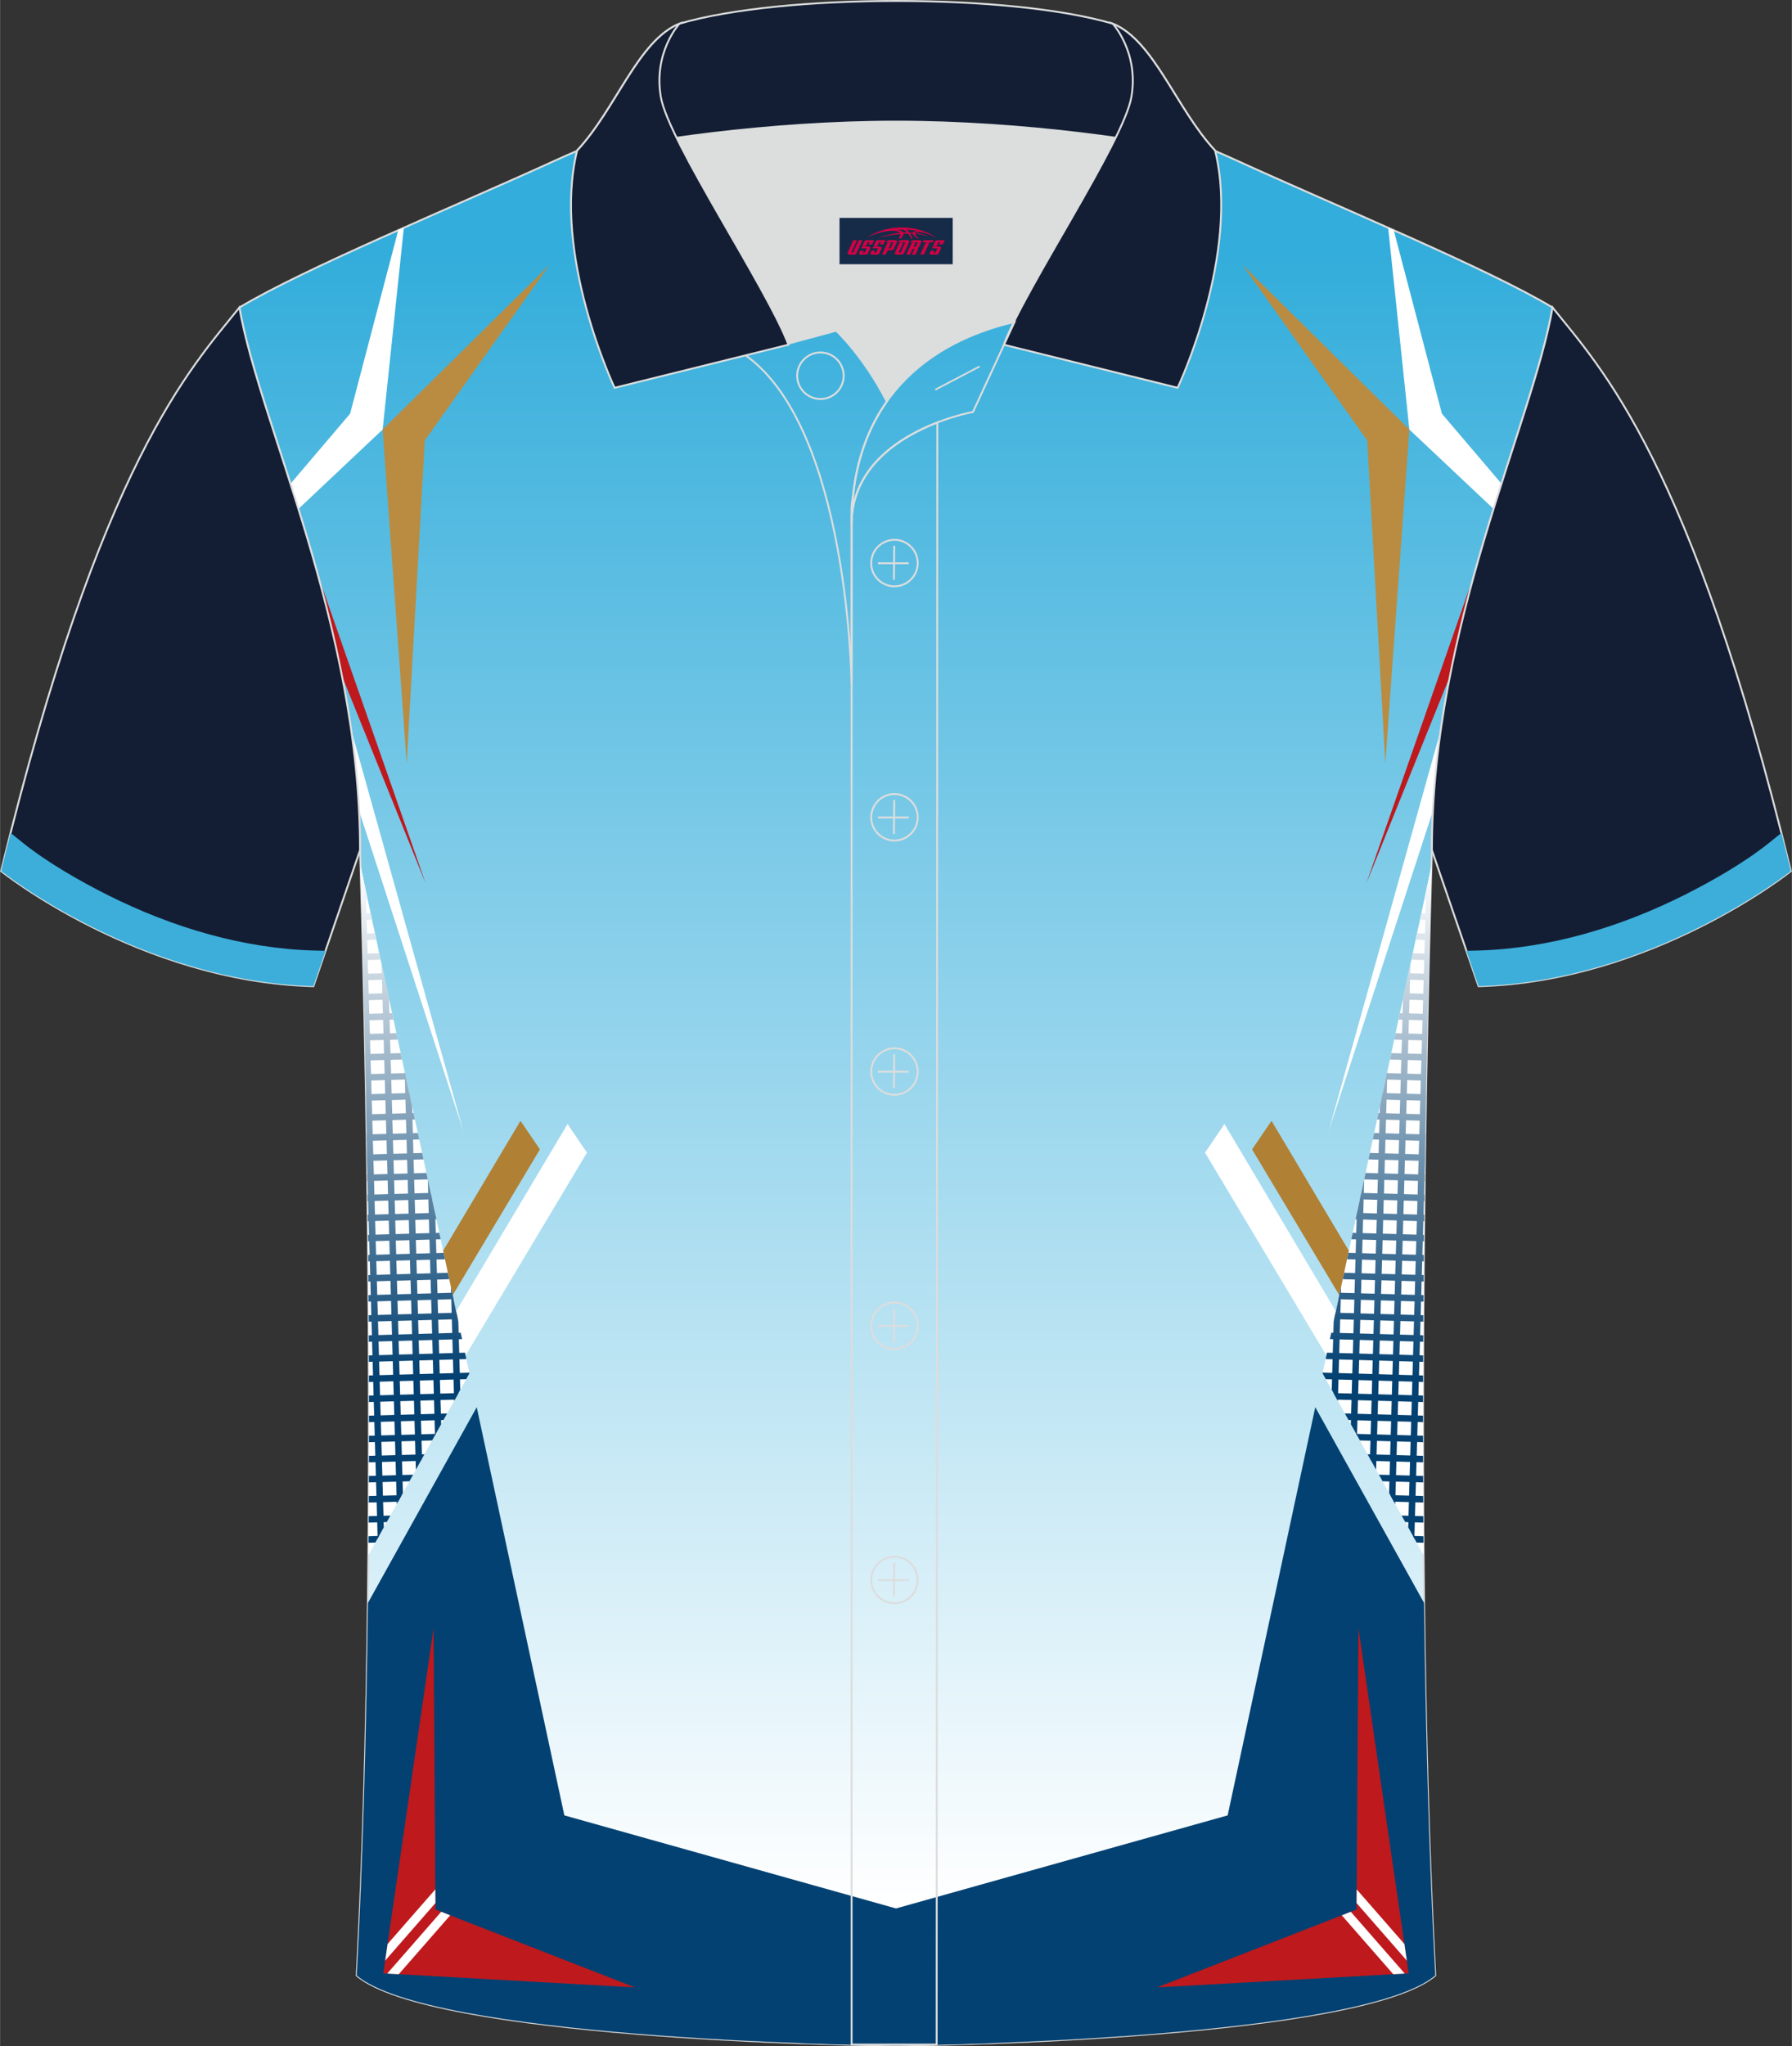 <?xml version="1.0" encoding="utf-8"?>
<!-- Generator: Adobe Illustrator 24.0.1, SVG Export Plug-In . SVG Version: 6.00 Build 0)  -->
<svg xmlns="http://www.w3.org/2000/svg" xmlns:xlink="http://www.w3.org/1999/xlink" version="1.1" id="图层_1" x="0px" y="0px" width="379.8px" height="433.5px" viewBox="0 0 379.95 433.71" enable-background="new 0 0 379.95 433.71" xml:space="preserve">
<rect x="0" y="0" width="379.95" height="433.71" fill="#333333" stroke="none"/>
<g>
	
		<linearGradient id="SVGID_1_" gradientUnits="userSpaceOnUse" x1="189.974" y1="461.952" x2="189.974" y2="811.47" gradientTransform="matrix(1 0 0 1 0 -408)">
		<stop offset="0" style="stop-color:#33ADDB"/>
		<stop offset="1" style="stop-color:#FFFFFF"/>
	</linearGradient>
	
		<path fill-rule="evenodd" clip-rule="evenodd" fill="url(#SVGID_1_)" stroke="#DCDDDD" stroke-width="0.4" stroke-miterlimit="22.926" d="   M76.33,180.19c0,0,4.68,137.15-0.7,238.51c15.6,13.14,104.62,14.84,114.34,14.81c9.72,0.03,98.74-1.67,114.34-14.82   c-5.38-101.36-0.7-238.51-0.7-238.51c0-47.79,21.31-90.25,25.59-115c-13.68-8.25-45.44-21.32-67.38-31.34   c-5.84-2.66-10.73-4.57-15.09-5.94l-113.56-0.01c-4.32,1.37-9.2,3.29-15.06,5.95c-21.94,10.02-53.7,23.09-67.37,31.34   C55.02,89.94,76.33,132.4,76.33,180.19z"/>
	<polygon fill-rule="evenodd" clip-rule="evenodd" fill="#BA8C41" points="116.49,56.15 90.06,93.35 86.22,161.78 81.12,91.04  "/>
	<path fill-rule="evenodd" clip-rule="evenodd" fill="#FFFFFF" d="M63.26,107.87l17.86-16.83l4.5-42.78l-1.19,0.53L74.22,87.68   l-12.64,14.85C62.14,104.28,62.7,106.06,63.26,107.87z"/>
	<path fill-rule="evenodd" clip-rule="evenodd" fill="#BE191D" d="M90.25,187.25l-22.89-65.49c1.9,6.88,3.68,14.06,5.13,21.48   L90.25,187.25z"/>
	<path fill-rule="evenodd" clip-rule="evenodd" fill="#FFFFFF" d="M98.24,239.75l-23.79-85.07c0.8,5.62,1.39,11.36,1.68,17.2   L98.24,239.75z"/>
	<polygon fill-rule="evenodd" clip-rule="evenodd" fill="#B08034" points="110.35,237.55 81.74,285.6 82.08,297.71 114.47,243.61     "/>
	<polygon fill-rule="evenodd" clip-rule="evenodd" fill="#FFFFFF" points="120.33,238.23 91.72,286.28 92.06,298.39 124.45,244.3     "/>
	<path fill-rule="evenodd" clip-rule="evenodd" fill="#FFFFFF" d="M76.44,183.6l23.09,107.47l-21.42,38.51   C78.69,261.7,76.91,198.68,76.44,183.6z"/>
	<path fill-rule="evenodd" clip-rule="evenodd" fill="#034172" d="M101.07,298.25l18.58,86.51l90.49,25.38v22.9   c-10.15,0.37-17.71,0.48-20.17,0.47c-9.72,0.03-98.74-1.67-114.34-14.81c1.33-25.01,2.04-52.2,2.37-78.97L101.07,298.25z"/>
	<polygon fill-rule="evenodd" clip-rule="evenodd" fill="#BE191D" points="91.92,345.07 92.32,404.72 134.61,421.22 81.26,418.24     "/>
	<g>
		<polygon fill-rule="evenodd" clip-rule="evenodd" fill="#FFFFFF" points="95.45,405.94 84.53,418.43 82.09,418.29 93.54,405.19       "/>
		<polygon fill-rule="evenodd" clip-rule="evenodd" fill="#FFFFFF" points="92.31,403.35 81.66,415.54 82.17,412.02 92.29,400.44       "/>
	</g>
	<g>
		<g>
			
				<linearGradient id="SVGID_2_" gradientUnits="userSpaceOnUse" x1="78.909" y1="591.6" x2="78.909" y2="699.983" gradientTransform="matrix(1 0 0 1 0 -408)">
				<stop offset="0" style="stop-color:#FFFFFF"/>
				<stop offset="1" style="stop-color:#034172"/>
			</linearGradient>
			<path fill-rule="evenodd" clip-rule="evenodd" fill="url(#SVGID_2_)" d="M77.55,188.76l3.82,134.95l-1.31,2.35l-2.25-79.44     c-0.44-31.02-1.11-54.56-1.37-63.02L77.55,188.76z"/>
			
				<linearGradient id="SVGID_3_" gradientUnits="userSpaceOnUse" x1="83.154" y1="591.635" x2="83.154" y2="700.018" gradientTransform="matrix(1 0 0 1 0 -408)">
				<stop offset="0" style="stop-color:#FFFFFF"/>
				<stop offset="1" style="stop-color:#034172"/>
			</linearGradient>
			<polygon fill-rule="evenodd" clip-rule="evenodd" fill="url(#SVGID_3_)" points="82.46,211.59 85.42,316.43 84.12,318.77      80.88,204.24    "/>
			
				<linearGradient id="SVGID_4_" gradientUnits="userSpaceOnUse" x1="87.634" y1="591.635" x2="87.634" y2="700.018" gradientTransform="matrix(1 0 0 1 0 -408)">
				<stop offset="0" style="stop-color:#FFFFFF"/>
				<stop offset="1" style="stop-color:#034172"/>
			</linearGradient>
			<polygon fill-rule="evenodd" clip-rule="evenodd" fill="url(#SVGID_4_)" points="87.36,234.43 89.48,309.14 88.17,311.49      85.78,227.07    "/>
			
				<linearGradient id="SVGID_5_" gradientUnits="userSpaceOnUse" x1="92.114" y1="591.635" x2="92.114" y2="700.018" gradientTransform="matrix(1 0 0 1 0 -408)">
				<stop offset="0" style="stop-color:#FFFFFF"/>
				<stop offset="1" style="stop-color:#034172"/>
			</linearGradient>
			<polygon fill-rule="evenodd" clip-rule="evenodd" fill="url(#SVGID_5_)" points="92.27,257.26 93.53,301.86 92.22,304.2      90.69,249.91    "/>
			
				<linearGradient id="SVGID_6_" gradientUnits="userSpaceOnUse" x1="96.589" y1="591.635" x2="96.589" y2="700.018" gradientTransform="matrix(1 0 0 1 0 -408)">
				<stop offset="0" style="stop-color:#FFFFFF"/>
				<stop offset="1" style="stop-color:#034172"/>
			</linearGradient>
			<polygon fill-rule="evenodd" clip-rule="evenodd" fill="url(#SVGID_6_)" points="97.17,280.1 97.58,294.57 96.28,296.92      95.59,272.74    "/>
		</g>
		<g>
			<g>
				
					<linearGradient id="SVGID_7_" gradientUnits="userSpaceOnUse" x1="85.719" y1="591.635" x2="85.719" y2="700.018" gradientTransform="matrix(1 0 0 1 0 -408)">
					<stop offset="0" style="stop-color:#FFFFFF"/>
					<stop offset="1" style="stop-color:#034172"/>
				</linearGradient>
				<polygon fill-rule="evenodd" clip-rule="evenodd" fill="url(#SVGID_7_)" points="78,261.72 93.13,261.29 93.43,262.66       78.02,263.09     "/>
				
					<linearGradient id="SVGID_8_" gradientUnits="userSpaceOnUse" x1="85.244" y1="591.635" x2="85.244" y2="700.018" gradientTransform="matrix(1 0 0 1 0 -408)">
					<stop offset="0" style="stop-color:#FFFFFF"/>
					<stop offset="1" style="stop-color:#034172"/>
				</linearGradient>
				<polygon fill-rule="evenodd" clip-rule="evenodd" fill="url(#SVGID_8_)" points="77.96,257.46 92.22,257.06 92.52,258.42       77.97,258.83     "/>
				
					<linearGradient id="SVGID_9_" gradientUnits="userSpaceOnUse" x1="84.764" y1="591.635" x2="84.764" y2="700.018" gradientTransform="matrix(1 0 0 1 0 -408)">
					<stop offset="0" style="stop-color:#FFFFFF"/>
					<stop offset="1" style="stop-color:#034172"/>
				</linearGradient>
				<polygon fill-rule="evenodd" clip-rule="evenodd" fill="url(#SVGID_9_)" points="77.91,253.21 91.31,252.83 91.61,254.19       77.92,254.58     "/>
				
					<linearGradient id="SVGID_10_" gradientUnits="userSpaceOnUse" x1="84.279" y1="591.635" x2="84.279" y2="700.018" gradientTransform="matrix(1 0 0 1 0 -408)">
					<stop offset="0" style="stop-color:#FFFFFF"/>
					<stop offset="1" style="stop-color:#034172"/>
				</linearGradient>
				<polygon fill-rule="evenodd" clip-rule="evenodd" fill="url(#SVGID_10_)" points="77.85,248.95 90.4,248.59 90.7,249.96       77.87,250.32     "/>
				
					<linearGradient id="SVGID_11_" gradientUnits="userSpaceOnUse" x1="83.794" y1="591.635" x2="83.794" y2="700.018" gradientTransform="matrix(1 0 0 1 0 -408)">
					<stop offset="0" style="stop-color:#FFFFFF"/>
					<stop offset="1" style="stop-color:#034172"/>
				</linearGradient>
				<polygon fill-rule="evenodd" clip-rule="evenodd" fill="url(#SVGID_11_)" points="77.79,244.69 89.5,244.36 89.79,245.72       77.81,246.06     "/>
				
					<linearGradient id="SVGID_12_" gradientUnits="userSpaceOnUse" x1="83.309" y1="591.635" x2="83.309" y2="700.018" gradientTransform="matrix(1 0 0 1 0 -408)">
					<stop offset="0" style="stop-color:#FFFFFF"/>
					<stop offset="1" style="stop-color:#034172"/>
				</linearGradient>
				<polygon fill-rule="evenodd" clip-rule="evenodd" fill="url(#SVGID_12_)" points="77.73,240.44 88.59,240.13 88.88,241.49       77.75,241.81     "/>
				
					<linearGradient id="SVGID_13_" gradientUnits="userSpaceOnUse" x1="82.819" y1="591.635" x2="82.819" y2="700.018" gradientTransform="matrix(1 0 0 1 0 -408)">
					<stop offset="0" style="stop-color:#FFFFFF"/>
					<stop offset="1" style="stop-color:#034172"/>
				</linearGradient>
				<polygon fill-rule="evenodd" clip-rule="evenodd" fill="url(#SVGID_13_)" points="77.66,236.18 87.68,235.9 87.97,237.26       77.68,237.55     "/>
				
					<linearGradient id="SVGID_14_" gradientUnits="userSpaceOnUse" x1="82.329" y1="591.635" x2="82.329" y2="700.018" gradientTransform="matrix(1 0 0 1 0 -408)">
					<stop offset="0" style="stop-color:#FFFFFF"/>
					<stop offset="1" style="stop-color:#034172"/>
				</linearGradient>
				<polygon fill-rule="evenodd" clip-rule="evenodd" fill="url(#SVGID_14_)" points="77.59,231.92 86.77,231.66 87.06,233.03       77.61,233.29     "/>
				
					<linearGradient id="SVGID_15_" gradientUnits="userSpaceOnUse" x1="81.834" y1="591.635" x2="81.834" y2="700.018" gradientTransform="matrix(1 0 0 1 0 -408)">
					<stop offset="0" style="stop-color:#FFFFFF"/>
					<stop offset="1" style="stop-color:#034172"/>
				</linearGradient>
				<polygon fill-rule="evenodd" clip-rule="evenodd" fill="url(#SVGID_15_)" points="77.51,227.67 85.86,227.43 86.15,228.79       77.53,229.04     "/>
				
					<linearGradient id="SVGID_16_" gradientUnits="userSpaceOnUse" x1="81.339" y1="591.635" x2="81.339" y2="700.018" gradientTransform="matrix(1 0 0 1 0 -408)">
					<stop offset="0" style="stop-color:#FFFFFF"/>
					<stop offset="1" style="stop-color:#034172"/>
				</linearGradient>
				<polygon fill-rule="evenodd" clip-rule="evenodd" fill="url(#SVGID_16_)" points="77.43,223.41 84.95,223.2 85.24,224.56       77.45,224.78     "/>
				
					<linearGradient id="SVGID_17_" gradientUnits="userSpaceOnUse" x1="80.839" y1="591.635" x2="80.839" y2="700.018" gradientTransform="matrix(1 0 0 1 0 -408)">
					<stop offset="0" style="stop-color:#FFFFFF"/>
					<stop offset="1" style="stop-color:#034172"/>
				</linearGradient>
				<polygon fill-rule="evenodd" clip-rule="evenodd" fill="url(#SVGID_17_)" points="77.34,219.15 84.04,218.96 84.33,220.33       77.37,220.53     "/>
				
					<linearGradient id="SVGID_18_" gradientUnits="userSpaceOnUse" x1="80.339" y1="591.635" x2="80.339" y2="700.018" gradientTransform="matrix(1 0 0 1 0 -408)">
					<stop offset="0" style="stop-color:#FFFFFF"/>
					<stop offset="1" style="stop-color:#034172"/>
				</linearGradient>
				<polygon fill-rule="evenodd" clip-rule="evenodd" fill="url(#SVGID_18_)" points="77.25,214.9 83.13,214.73 83.42,216.1       77.28,216.27     "/>
				
					<linearGradient id="SVGID_19_" gradientUnits="userSpaceOnUse" x1="79.839" y1="591.635" x2="79.839" y2="700.018" gradientTransform="matrix(1 0 0 1 0 -408)">
					<stop offset="0" style="stop-color:#FFFFFF"/>
					<stop offset="1" style="stop-color:#034172"/>
				</linearGradient>
				<polygon fill-rule="evenodd" clip-rule="evenodd" fill="url(#SVGID_19_)" points="77.16,210.64 82.22,210.5 82.51,211.86       77.19,212.01     "/>
				
					<linearGradient id="SVGID_20_" gradientUnits="userSpaceOnUse" x1="79.339" y1="591.635" x2="79.339" y2="700.018" gradientTransform="matrix(1 0 0 1 0 -408)">
					<stop offset="0" style="stop-color:#FFFFFF"/>
					<stop offset="1" style="stop-color:#034172"/>
				</linearGradient>
				<polygon fill-rule="evenodd" clip-rule="evenodd" fill="url(#SVGID_20_)" points="77.06,206.39 81.31,206.27 81.61,207.63       77.09,207.76     "/>
				
					<linearGradient id="SVGID_21_" gradientUnits="userSpaceOnUse" x1="78.834" y1="591.635" x2="78.834" y2="700.018" gradientTransform="matrix(1 0 0 1 0 -408)">
					<stop offset="0" style="stop-color:#FFFFFF"/>
					<stop offset="1" style="stop-color:#034172"/>
				</linearGradient>
				<polygon fill-rule="evenodd" clip-rule="evenodd" fill="url(#SVGID_21_)" points="76.96,202.13 80.4,202.03 80.7,203.4       76.99,203.5     "/>
				
					<linearGradient id="SVGID_22_" gradientUnits="userSpaceOnUse" x1="78.324" y1="591.635" x2="78.324" y2="700.018" gradientTransform="matrix(1 0 0 1 0 -408)">
					<stop offset="0" style="stop-color:#FFFFFF"/>
					<stop offset="1" style="stop-color:#034172"/>
				</linearGradient>
				<polygon fill-rule="evenodd" clip-rule="evenodd" fill="url(#SVGID_22_)" points="76.85,197.88 79.49,197.8 79.79,199.16       76.88,199.25     "/>
				
					<linearGradient id="SVGID_23_" gradientUnits="userSpaceOnUse" x1="77.809" y1="591.635" x2="77.809" y2="700.018" gradientTransform="matrix(1 0 0 1 0 -408)">
					<stop offset="0" style="stop-color:#FFFFFF"/>
					<stop offset="1" style="stop-color:#034172"/>
				</linearGradient>
				<polygon fill-rule="evenodd" clip-rule="evenodd" fill="url(#SVGID_23_)" points="76.73,193.62 78.58,193.57 78.88,194.93       76.77,194.99     "/>
				
					<linearGradient id="SVGID_24_" gradientUnits="userSpaceOnUse" x1="77.299" y1="591.635" x2="77.299" y2="700.018" gradientTransform="matrix(1 0 0 1 0 -408)">
					<stop offset="0" style="stop-color:#FFFFFF"/>
					<stop offset="1" style="stop-color:#034172"/>
				</linearGradient>
				<polygon fill-rule="evenodd" clip-rule="evenodd" fill="url(#SVGID_24_)" points="76.62,189.37 77.68,189.34 77.97,190.7       76.65,190.74     "/>
				
					<linearGradient id="SVGID_25_" gradientUnits="userSpaceOnUse" x1="76.779" y1="591.635" x2="76.779" y2="700.018" gradientTransform="matrix(1 0 0 1 0 -408)">
					<stop offset="0" style="stop-color:#FFFFFF"/>
					<stop offset="1" style="stop-color:#034172"/>
				</linearGradient>
				<polygon fill-rule="evenodd" clip-rule="evenodd" fill="url(#SVGID_25_)" points="76.49,185.11 76.77,185.1 77.06,186.47       76.53,186.48     "/>
			</g>
			
				<linearGradient id="SVGID_26_" gradientUnits="userSpaceOnUse" x1="79.249" y1="591.635" x2="79.249" y2="700.018" gradientTransform="matrix(1 0 0 1 0 -408)">
				<stop offset="0" style="stop-color:#FFFFFF"/>
				<stop offset="1" style="stop-color:#034172"/>
			</linearGradient>
			<polygon fill-rule="evenodd" clip-rule="evenodd" fill="url(#SVGID_26_)" points="78.14,325.6 80.36,325.53 79.58,326.93      78.13,326.97    "/>
			
				<linearGradient id="SVGID_27_" gradientUnits="userSpaceOnUse" x1="80.469" y1="591.635" x2="80.469" y2="700.018" gradientTransform="matrix(1 0 0 1 0 -408)">
				<stop offset="0" style="stop-color:#FFFFFF"/>
				<stop offset="1" style="stop-color:#034172"/>
			</linearGradient>
			<polygon fill-rule="evenodd" clip-rule="evenodd" fill="url(#SVGID_27_)" points="78.16,321.34 82.77,321.21 81.99,322.6      78.16,322.71    "/>
			
				<linearGradient id="SVGID_28_" gradientUnits="userSpaceOnUse" x1="81.679" y1="591.635" x2="81.679" y2="700.018" gradientTransform="matrix(1 0 0 1 0 -408)">
				<stop offset="0" style="stop-color:#FFFFFF"/>
				<stop offset="1" style="stop-color:#034172"/>
			</linearGradient>
			<polygon fill-rule="evenodd" clip-rule="evenodd" fill="url(#SVGID_28_)" points="78.19,317.08 85.17,316.88 84.4,318.27      78.18,318.45    "/>
			
				<linearGradient id="SVGID_29_" gradientUnits="userSpaceOnUse" x1="82.894" y1="591.635" x2="82.894" y2="700.018" gradientTransform="matrix(1 0 0 1 0 -408)">
				<stop offset="0" style="stop-color:#FFFFFF"/>
				<stop offset="1" style="stop-color:#034172"/>
			</linearGradient>
			<polygon fill-rule="evenodd" clip-rule="evenodd" fill="url(#SVGID_29_)" points="78.2,312.82 87.58,312.55 86.8,313.95      78.2,314.19    "/>
			
				<linearGradient id="SVGID_30_" gradientUnits="userSpaceOnUse" x1="84.104" y1="591.635" x2="84.104" y2="700.018" gradientTransform="matrix(1 0 0 1 0 -408)">
				<stop offset="0" style="stop-color:#FFFFFF"/>
				<stop offset="1" style="stop-color:#034172"/>
			</linearGradient>
			<polygon fill-rule="evenodd" clip-rule="evenodd" fill="url(#SVGID_30_)" points="78.22,308.56 89.99,308.23 89.21,309.62      78.21,309.93    "/>
			
				<linearGradient id="SVGID_31_" gradientUnits="userSpaceOnUse" x1="85.309" y1="591.635" x2="85.309" y2="700.018" gradientTransform="matrix(1 0 0 1 0 -408)">
				<stop offset="0" style="stop-color:#FFFFFF"/>
				<stop offset="1" style="stop-color:#034172"/>
			</linearGradient>
			<polygon fill-rule="evenodd" clip-rule="evenodd" fill="url(#SVGID_31_)" points="78.22,304.3 92.39,303.9 91.62,305.29      78.22,305.67    "/>
			
				<linearGradient id="SVGID_32_" gradientUnits="userSpaceOnUse" x1="86.514" y1="591.635" x2="86.514" y2="700.018" gradientTransform="matrix(1 0 0 1 0 -408)">
				<stop offset="0" style="stop-color:#FFFFFF"/>
				<stop offset="1" style="stop-color:#034172"/>
			</linearGradient>
			<polygon fill-rule="evenodd" clip-rule="evenodd" fill="url(#SVGID_32_)" points="78.22,300.04 94.8,299.57 94.02,300.97      78.22,301.41    "/>
			
				<linearGradient id="SVGID_33_" gradientUnits="userSpaceOnUse" x1="87.719" y1="591.635" x2="87.719" y2="700.018" gradientTransform="matrix(1 0 0 1 0 -408)">
				<stop offset="0" style="stop-color:#FFFFFF"/>
				<stop offset="1" style="stop-color:#034172"/>
			</linearGradient>
			<polygon fill-rule="evenodd" clip-rule="evenodd" fill="url(#SVGID_33_)" points="78.22,295.78 97.21,295.25 96.43,296.64      78.22,297.15    "/>
			
				<linearGradient id="SVGID_34_" gradientUnits="userSpaceOnUse" x1="88.874" y1="591.635" x2="88.874" y2="700.018" gradientTransform="matrix(1 0 0 1 0 -408)">
				<stop offset="0" style="stop-color:#FFFFFF"/>
				<stop offset="1" style="stop-color:#034172"/>
			</linearGradient>
			<polygon fill-rule="evenodd" clip-rule="evenodd" fill="url(#SVGID_34_)" points="78.21,291.52 99.5,290.92 99.53,291.07      98.84,292.31 78.21,292.9    "/>
			
				<linearGradient id="SVGID_35_" gradientUnits="userSpaceOnUse" x1="88.539" y1="591.635" x2="88.539" y2="700.018" gradientTransform="matrix(1 0 0 1 0 -408)">
				<stop offset="0" style="stop-color:#FFFFFF"/>
				<stop offset="1" style="stop-color:#034172"/>
			</linearGradient>
			<polygon fill-rule="evenodd" clip-rule="evenodd" fill="url(#SVGID_35_)" points="78.19,287.27 98.59,286.69 98.88,288.05      78.2,288.64    "/>
			
				<linearGradient id="SVGID_36_" gradientUnits="userSpaceOnUse" x1="88.074" y1="591.635" x2="88.074" y2="700.018" gradientTransform="matrix(1 0 0 1 0 -408)">
				<stop offset="0" style="stop-color:#FFFFFF"/>
				<stop offset="1" style="stop-color:#034172"/>
			</linearGradient>
			<polygon fill-rule="evenodd" clip-rule="evenodd" fill="url(#SVGID_36_)" points="78.17,283.01 97.68,282.46 97.97,283.82      78.18,284.38    "/>
			
				<linearGradient id="SVGID_37_" gradientUnits="userSpaceOnUse" x1="87.609" y1="591.635" x2="87.609" y2="700.018" gradientTransform="matrix(1 0 0 1 0 -408)">
				<stop offset="0" style="stop-color:#FFFFFF"/>
				<stop offset="1" style="stop-color:#034172"/>
			</linearGradient>
			<polygon fill-rule="evenodd" clip-rule="evenodd" fill="url(#SVGID_37_)" points="78.15,278.75 96.77,278.22 97.06,279.59      78.16,280.12    "/>
			
				<linearGradient id="SVGID_38_" gradientUnits="userSpaceOnUse" x1="87.139" y1="591.635" x2="87.139" y2="700.018" gradientTransform="matrix(1 0 0 1 0 -408)">
				<stop offset="0" style="stop-color:#FFFFFF"/>
				<stop offset="1" style="stop-color:#034172"/>
			</linearGradient>
			<polygon fill-rule="evenodd" clip-rule="evenodd" fill="url(#SVGID_38_)" points="78.12,274.49 95.86,273.99 96.15,275.35      78.13,275.86    "/>
			
				<linearGradient id="SVGID_39_" gradientUnits="userSpaceOnUse" x1="86.669" y1="591.635" x2="86.669" y2="700.018" gradientTransform="matrix(1 0 0 1 0 -408)">
				<stop offset="0" style="stop-color:#FFFFFF"/>
				<stop offset="1" style="stop-color:#034172"/>
			</linearGradient>
			<polygon fill-rule="evenodd" clip-rule="evenodd" fill="url(#SVGID_39_)" points="78.09,270.24 94.95,269.76 95.24,271.12      78.1,271.61    "/>
			
				<linearGradient id="SVGID_40_" gradientUnits="userSpaceOnUse" x1="86.194" y1="591.635" x2="86.194" y2="700.018" gradientTransform="matrix(1 0 0 1 0 -408)">
				<stop offset="0" style="stop-color:#FFFFFF"/>
				<stop offset="1" style="stop-color:#034172"/>
			</linearGradient>
			<polygon fill-rule="evenodd" clip-rule="evenodd" fill="url(#SVGID_40_)" points="78.05,265.98 94.04,265.53 94.33,266.89      78.06,267.35    "/>
		</g>
	</g>
	<polygon fill-rule="evenodd" clip-rule="evenodd" fill="#BA8C41" points="263.46,56.15 289.89,93.35 293.73,161.78 298.83,91.04     "/>
	<path fill-rule="evenodd" clip-rule="evenodd" fill="#FFFFFF" d="M316.69,107.87l-17.86-16.83l-4.5-42.78l1.19,0.53l10.21,38.89   l12.64,14.84C317.81,104.28,317.25,106.06,316.69,107.87z"/>
	<path fill-rule="evenodd" clip-rule="evenodd" fill="#BE191D" d="M289.7,187.25l22.88-65.45c-1.9,6.87-3.67,14.04-5.13,21.46   L289.7,187.25z"/>
	<path fill-rule="evenodd" clip-rule="evenodd" fill="#FFFFFF" d="M281.71,239.75l23.79-85.06c-0.8,5.62-1.38,11.36-1.68,17.19   L281.71,239.75z"/>
	<polygon fill-rule="evenodd" clip-rule="evenodd" fill="#B08034" points="269.6,237.55 298.21,285.6 297.87,297.71 265.48,243.61     "/>
	<polygon fill-rule="evenodd" clip-rule="evenodd" fill="#FFFFFF" points="259.62,238.23 288.23,286.28 287.89,298.39 255.5,244.3     "/>
	<path fill-rule="evenodd" clip-rule="evenodd" fill="#FFFFFF" d="M303.51,183.6l-23.09,107.47l21.42,38.51   C301.26,261.71,303.04,198.7,303.51,183.6z"/>
	<path fill-rule="evenodd" clip-rule="evenodd" fill="#034172" d="M278.88,298.25l-18.58,86.51l-90.49,25.38v22.9   c10.15,0.37,17.71,0.48,20.17,0.47c9.72,0.03,98.74-1.67,114.34-14.82c-1.33-25.01-2.04-52.19-2.37-78.96L278.88,298.25z"/>
	<polygon fill-rule="evenodd" clip-rule="evenodd" fill="#BE191D" points="288.03,345.07 287.63,404.72 245.34,421.22    298.68,418.24  "/>
	<g>
		<polygon fill-rule="evenodd" clip-rule="evenodd" fill="#FFFFFF" points="284.5,405.94 295.42,418.43 297.86,418.29     286.41,405.19   "/>
		<polygon fill-rule="evenodd" clip-rule="evenodd" fill="#FFFFFF" points="287.64,403.35 298.29,415.54 297.78,412.02     287.66,400.44   "/>
	</g>
	
		<path fill-rule="evenodd" clip-rule="evenodd" fill="#131E34" stroke="#DCDDDD" stroke-width="0.4" stroke-miterlimit="22.926" d="   M329.2,65.18c10.24,12.8,29.36,32.42,50.52,119.44c0,0-29.19,23.38-66.21,24.4c0,0-7.16-20.82-9.9-28.84l0,0   C303.61,132.4,324.92,89.94,329.2,65.18z"/>
	<g>
		<path fill-rule="evenodd" clip-rule="evenodd" fill="#3DAEDA" d="M375.02,178.71c-5.15,4.12-12.12,8.1-17.97,11.03    c-13.53,6.77-28.55,11.31-43.75,11.72l-2.37,0.06l2.58,7.49c37.02-1.02,66.21-24.4,66.21-24.4c-0.67-2.76-1.34-5.45-2.01-8.07    L375.02,178.71z"/>
	</g>
	
		<path fill-rule="evenodd" clip-rule="evenodd" fill="#131E34" stroke="#DCDDDD" stroke-width="0.4" stroke-miterlimit="22.926" d="   M50.74,65.18C40.5,77.98,21.38,97.6,0.22,184.62c0,0,29.19,23.38,66.21,24.4c0,0,7.16-20.82,9.9-28.84l0,0   C76.33,132.4,55.02,89.94,50.74,65.18z"/>
	<g>
		<path fill-rule="evenodd" clip-rule="evenodd" fill="#3DAEDA" d="M4.93,178.71c5.15,4.12,12.12,8.1,17.97,11.03    c13.53,6.77,28.55,11.31,43.75,11.72l2.37,0.06l-2.58,7.49c-37.02-1.02-66.21-24.4-66.21-24.4c0.67-2.76,1.34-5.45,2.01-8.07    L4.93,178.71z"/>
	</g>
	<g>
		<g>
			
				<linearGradient id="SVGID_41_" gradientUnits="userSpaceOnUse" x1="431.833" y1="591.6" x2="431.833" y2="699.983" gradientTransform="matrix(-1 0 0 1 732.882 -408)">
				<stop offset="0" style="stop-color:#FFFFFF"/>
				<stop offset="1" style="stop-color:#034172"/>
			</linearGradient>
			<path fill-rule="evenodd" clip-rule="evenodd" fill="url(#SVGID_41_)" d="M302.4,188.76l-3.82,134.95l1.31,2.35l2.25-79.44     c0.44-31.02,1.11-54.56,1.37-63.02L302.4,188.76z"/>
			
				<linearGradient id="SVGID_42_" gradientUnits="userSpaceOnUse" x1="436.078" y1="591.635" x2="436.078" y2="700.019" gradientTransform="matrix(-1 0 0 1 732.882 -408)">
				<stop offset="0" style="stop-color:#FFFFFF"/>
				<stop offset="1" style="stop-color:#034172"/>
			</linearGradient>
			<polygon fill-rule="evenodd" clip-rule="evenodd" fill="url(#SVGID_42_)" points="297.49,211.59 294.53,316.43 295.83,318.78      299.07,204.24    "/>
			
				<linearGradient id="SVGID_43_" gradientUnits="userSpaceOnUse" x1="440.558" y1="591.635" x2="440.558" y2="700.019" gradientTransform="matrix(-1 0 0 1 732.882 -408)">
				<stop offset="0" style="stop-color:#FFFFFF"/>
				<stop offset="1" style="stop-color:#034172"/>
			</linearGradient>
			<polygon fill-rule="evenodd" clip-rule="evenodd" fill="url(#SVGID_43_)" points="292.59,234.43 290.47,309.14 291.78,311.49      294.17,227.07    "/>
			
				<linearGradient id="SVGID_44_" gradientUnits="userSpaceOnUse" x1="445.038" y1="591.635" x2="445.038" y2="700.019" gradientTransform="matrix(-1 0 0 1 732.882 -408)">
				<stop offset="0" style="stop-color:#FFFFFF"/>
				<stop offset="1" style="stop-color:#034172"/>
			</linearGradient>
			<polygon fill-rule="evenodd" clip-rule="evenodd" fill="url(#SVGID_44_)" points="287.68,257.26 286.42,301.86 287.73,304.2      289.26,249.91    "/>
			
				<linearGradient id="SVGID_45_" gradientUnits="userSpaceOnUse" x1="449.513" y1="591.635" x2="449.513" y2="700.019" gradientTransform="matrix(-1 0 0 1 732.882 -408)">
				<stop offset="0" style="stop-color:#FFFFFF"/>
				<stop offset="1" style="stop-color:#034172"/>
			</linearGradient>
			<polygon fill-rule="evenodd" clip-rule="evenodd" fill="url(#SVGID_45_)" points="282.78,280.1 282.37,294.57 283.67,296.92      284.36,272.74    "/>
		</g>
		<g>
			<g>
				
					<linearGradient id="SVGID_46_" gradientUnits="userSpaceOnUse" x1="438.648" y1="591.635" x2="438.648" y2="700.019" gradientTransform="matrix(-1 0 0 1 732.882 -408)">
					<stop offset="0" style="stop-color:#FFFFFF"/>
					<stop offset="1" style="stop-color:#034172"/>
				</linearGradient>
				<polygon fill-rule="evenodd" clip-rule="evenodd" fill="url(#SVGID_46_)" points="301.94,261.72 286.82,261.29 286.52,262.66       301.93,263.09     "/>
				
					<linearGradient id="SVGID_47_" gradientUnits="userSpaceOnUse" x1="438.168" y1="591.635" x2="438.168" y2="700.019" gradientTransform="matrix(-1 0 0 1 732.882 -408)">
					<stop offset="0" style="stop-color:#FFFFFF"/>
					<stop offset="1" style="stop-color:#034172"/>
				</linearGradient>
				<polygon fill-rule="evenodd" clip-rule="evenodd" fill="url(#SVGID_47_)" points="301.99,257.46 287.73,257.06 287.43,258.42       301.98,258.84     "/>
				
					<linearGradient id="SVGID_48_" gradientUnits="userSpaceOnUse" x1="437.688" y1="591.635" x2="437.688" y2="700.019" gradientTransform="matrix(-1 0 0 1 732.882 -408)">
					<stop offset="0" style="stop-color:#FFFFFF"/>
					<stop offset="1" style="stop-color:#034172"/>
				</linearGradient>
				<polygon fill-rule="evenodd" clip-rule="evenodd" fill="url(#SVGID_48_)" points="302.04,253.21 288.64,252.83 288.34,254.19       302.03,254.58     "/>
				
					<linearGradient id="SVGID_49_" gradientUnits="userSpaceOnUse" x1="437.203" y1="591.635" x2="437.203" y2="700.019" gradientTransform="matrix(-1 0 0 1 732.882 -408)">
					<stop offset="0" style="stop-color:#FFFFFF"/>
					<stop offset="1" style="stop-color:#034172"/>
				</linearGradient>
				<polygon fill-rule="evenodd" clip-rule="evenodd" fill="url(#SVGID_49_)" points="302.1,248.95 289.54,248.59 289.25,249.96       302.08,250.32     "/>
				
					<linearGradient id="SVGID_50_" gradientUnits="userSpaceOnUse" x1="436.718" y1="591.635" x2="436.718" y2="700.019" gradientTransform="matrix(-1 0 0 1 732.882 -408)">
					<stop offset="0" style="stop-color:#FFFFFF"/>
					<stop offset="1" style="stop-color:#034172"/>
				</linearGradient>
				<polygon fill-rule="evenodd" clip-rule="evenodd" fill="url(#SVGID_50_)" points="302.16,244.69 290.45,244.36 290.16,245.73       302.14,246.06     "/>
				
					<linearGradient id="SVGID_51_" gradientUnits="userSpaceOnUse" x1="436.233" y1="591.635" x2="436.233" y2="700.019" gradientTransform="matrix(-1 0 0 1 732.882 -408)">
					<stop offset="0" style="stop-color:#FFFFFF"/>
					<stop offset="1" style="stop-color:#034172"/>
				</linearGradient>
				<polygon fill-rule="evenodd" clip-rule="evenodd" fill="url(#SVGID_51_)" points="302.22,240.44 291.36,240.13 291.07,241.49       302.2,241.81     "/>
				
					<linearGradient id="SVGID_52_" gradientUnits="userSpaceOnUse" x1="435.743" y1="591.635" x2="435.743" y2="700.019" gradientTransform="matrix(-1 0 0 1 732.882 -408)">
					<stop offset="0" style="stop-color:#FFFFFF"/>
					<stop offset="1" style="stop-color:#034172"/>
				</linearGradient>
				<polygon fill-rule="evenodd" clip-rule="evenodd" fill="url(#SVGID_52_)" points="302.29,236.18 292.27,235.9 291.98,237.26       302.27,237.55     "/>
				
					<linearGradient id="SVGID_53_" gradientUnits="userSpaceOnUse" x1="435.253" y1="591.635" x2="435.253" y2="700.019" gradientTransform="matrix(-1 0 0 1 732.882 -408)">
					<stop offset="0" style="stop-color:#FFFFFF"/>
					<stop offset="1" style="stop-color:#034172"/>
				</linearGradient>
				<polygon fill-rule="evenodd" clip-rule="evenodd" fill="url(#SVGID_53_)" points="302.36,231.92 293.18,231.66 292.89,233.03       302.34,233.29     "/>
				
					<linearGradient id="SVGID_54_" gradientUnits="userSpaceOnUse" x1="434.758" y1="591.635" x2="434.758" y2="700.019" gradientTransform="matrix(-1 0 0 1 732.882 -408)">
					<stop offset="0" style="stop-color:#FFFFFF"/>
					<stop offset="1" style="stop-color:#034172"/>
				</linearGradient>
				<polygon fill-rule="evenodd" clip-rule="evenodd" fill="url(#SVGID_54_)" points="302.44,227.67 294.09,227.43 293.8,228.79       302.42,229.04     "/>
				
					<linearGradient id="SVGID_55_" gradientUnits="userSpaceOnUse" x1="434.263" y1="591.635" x2="434.263" y2="700.019" gradientTransform="matrix(-1 0 0 1 732.882 -408)">
					<stop offset="0" style="stop-color:#FFFFFF"/>
					<stop offset="1" style="stop-color:#034172"/>
				</linearGradient>
				<polygon fill-rule="evenodd" clip-rule="evenodd" fill="url(#SVGID_55_)" points="302.52,223.41 295,223.2 294.71,224.56       302.5,224.78     "/>
				
					<linearGradient id="SVGID_56_" gradientUnits="userSpaceOnUse" x1="433.763" y1="591.635" x2="433.763" y2="700.019" gradientTransform="matrix(-1 0 0 1 732.882 -408)">
					<stop offset="0" style="stop-color:#FFFFFF"/>
					<stop offset="1" style="stop-color:#034172"/>
				</linearGradient>
				<polygon fill-rule="evenodd" clip-rule="evenodd" fill="url(#SVGID_56_)" points="302.61,219.16 295.91,218.97 295.62,220.33       302.58,220.53     "/>
				
					<linearGradient id="SVGID_57_" gradientUnits="userSpaceOnUse" x1="433.263" y1="591.635" x2="433.263" y2="700.019" gradientTransform="matrix(-1 0 0 1 732.882 -408)">
					<stop offset="0" style="stop-color:#FFFFFF"/>
					<stop offset="1" style="stop-color:#034172"/>
				</linearGradient>
				<polygon fill-rule="evenodd" clip-rule="evenodd" fill="url(#SVGID_57_)" points="302.7,214.9 296.82,214.73 296.53,216.1       302.67,216.27     "/>
				
					<linearGradient id="SVGID_58_" gradientUnits="userSpaceOnUse" x1="432.768" y1="591.635" x2="432.768" y2="700.019" gradientTransform="matrix(-1 0 0 1 732.882 -408)">
					<stop offset="0" style="stop-color:#FFFFFF"/>
					<stop offset="1" style="stop-color:#034172"/>
				</linearGradient>
				<polygon fill-rule="evenodd" clip-rule="evenodd" fill="url(#SVGID_58_)" points="302.79,210.64 297.73,210.5 297.43,211.86       302.76,212.01     "/>
				
					<linearGradient id="SVGID_59_" gradientUnits="userSpaceOnUse" x1="432.263" y1="591.635" x2="432.263" y2="700.019" gradientTransform="matrix(-1 0 0 1 732.882 -408)">
					<stop offset="0" style="stop-color:#FFFFFF"/>
					<stop offset="1" style="stop-color:#034172"/>
				</linearGradient>
				<polygon fill-rule="evenodd" clip-rule="evenodd" fill="url(#SVGID_59_)" points="302.89,206.39 298.64,206.27 298.34,207.63       302.86,207.76     "/>
				
					<linearGradient id="SVGID_60_" gradientUnits="userSpaceOnUse" x1="431.758" y1="591.635" x2="431.758" y2="700.019" gradientTransform="matrix(-1 0 0 1 732.882 -408)">
					<stop offset="0" style="stop-color:#FFFFFF"/>
					<stop offset="1" style="stop-color:#034172"/>
				</linearGradient>
				<polygon fill-rule="evenodd" clip-rule="evenodd" fill="url(#SVGID_60_)" points="302.99,202.13 299.55,202.03 299.25,203.4       302.96,203.5     "/>
				
					<linearGradient id="SVGID_61_" gradientUnits="userSpaceOnUse" x1="431.248" y1="591.635" x2="431.248" y2="700.019" gradientTransform="matrix(-1 0 0 1 732.882 -408)">
					<stop offset="0" style="stop-color:#FFFFFF"/>
					<stop offset="1" style="stop-color:#034172"/>
				</linearGradient>
				<polygon fill-rule="evenodd" clip-rule="evenodd" fill="url(#SVGID_61_)" points="303.1,197.88 300.46,197.8 300.16,199.16       303.07,199.25     "/>
				
					<linearGradient id="SVGID_62_" gradientUnits="userSpaceOnUse" x1="430.733" y1="591.635" x2="430.733" y2="700.019" gradientTransform="matrix(-1 0 0 1 732.882 -408)">
					<stop offset="0" style="stop-color:#FFFFFF"/>
					<stop offset="1" style="stop-color:#034172"/>
				</linearGradient>
				<polygon fill-rule="evenodd" clip-rule="evenodd" fill="url(#SVGID_62_)" points="303.22,193.62 301.36,193.57 301.07,194.93       303.18,194.99     "/>
				
					<linearGradient id="SVGID_63_" gradientUnits="userSpaceOnUse" x1="430.223" y1="591.635" x2="430.223" y2="700.019" gradientTransform="matrix(-1 0 0 1 732.882 -408)">
					<stop offset="0" style="stop-color:#FFFFFF"/>
					<stop offset="1" style="stop-color:#034172"/>
				</linearGradient>
				<polygon fill-rule="evenodd" clip-rule="evenodd" fill="url(#SVGID_63_)" points="303.33,189.37 302.27,189.34 301.98,190.7       303.3,190.74     "/>
				
					<linearGradient id="SVGID_64_" gradientUnits="userSpaceOnUse" x1="429.703" y1="591.635" x2="429.703" y2="700.019" gradientTransform="matrix(-1 0 0 1 732.882 -408)">
					<stop offset="0" style="stop-color:#FFFFFF"/>
					<stop offset="1" style="stop-color:#034172"/>
				</linearGradient>
				<polygon fill-rule="evenodd" clip-rule="evenodd" fill="url(#SVGID_64_)" points="303.46,185.11 303.18,185.1 302.89,186.47       303.42,186.48     "/>
			</g>
			
				<linearGradient id="SVGID_65_" gradientUnits="userSpaceOnUse" x1="432.173" y1="591.635" x2="432.173" y2="700.019" gradientTransform="matrix(-1 0 0 1 732.882 -408)">
				<stop offset="0" style="stop-color:#FFFFFF"/>
				<stop offset="1" style="stop-color:#034172"/>
			</linearGradient>
			<polygon fill-rule="evenodd" clip-rule="evenodd" fill="url(#SVGID_65_)" points="301.81,325.6 299.59,325.53 300.36,326.93      301.82,326.97    "/>
			
				<linearGradient id="SVGID_66_" gradientUnits="userSpaceOnUse" x1="433.393" y1="591.635" x2="433.393" y2="700.019" gradientTransform="matrix(-1 0 0 1 732.882 -408)">
				<stop offset="0" style="stop-color:#FFFFFF"/>
				<stop offset="1" style="stop-color:#034172"/>
			</linearGradient>
			<polygon fill-rule="evenodd" clip-rule="evenodd" fill="url(#SVGID_66_)" points="301.79,321.34 297.18,321.21 297.96,322.6      301.79,322.71    "/>
			
				<linearGradient id="SVGID_67_" gradientUnits="userSpaceOnUse" x1="434.603" y1="591.635" x2="434.603" y2="700.019" gradientTransform="matrix(-1 0 0 1 732.882 -408)">
				<stop offset="0" style="stop-color:#FFFFFF"/>
				<stop offset="1" style="stop-color:#034172"/>
			</linearGradient>
			<polygon fill-rule="evenodd" clip-rule="evenodd" fill="url(#SVGID_67_)" points="301.76,317.08 294.78,316.88 295.55,318.27      301.77,318.45    "/>
			
				<linearGradient id="SVGID_68_" gradientUnits="userSpaceOnUse" x1="435.818" y1="591.635" x2="435.818" y2="700.019" gradientTransform="matrix(-1 0 0 1 732.882 -408)">
				<stop offset="0" style="stop-color:#FFFFFF"/>
				<stop offset="1" style="stop-color:#034172"/>
			</linearGradient>
			<polygon fill-rule="evenodd" clip-rule="evenodd" fill="url(#SVGID_68_)" points="301.75,312.82 292.37,312.55 293.15,313.95      301.75,314.19    "/>
			
				<linearGradient id="SVGID_69_" gradientUnits="userSpaceOnUse" x1="437.028" y1="591.635" x2="437.028" y2="700.019" gradientTransform="matrix(-1 0 0 1 732.882 -408)">
				<stop offset="0" style="stop-color:#FFFFFF"/>
				<stop offset="1" style="stop-color:#034172"/>
			</linearGradient>
			<polygon fill-rule="evenodd" clip-rule="evenodd" fill="url(#SVGID_69_)" points="301.73,308.56 289.96,308.23 290.74,309.62      301.74,309.93    "/>
			
				<linearGradient id="SVGID_70_" gradientUnits="userSpaceOnUse" x1="438.233" y1="591.635" x2="438.233" y2="700.019" gradientTransform="matrix(-1 0 0 1 732.882 -408)">
				<stop offset="0" style="stop-color:#FFFFFF"/>
				<stop offset="1" style="stop-color:#034172"/>
			</linearGradient>
			<polygon fill-rule="evenodd" clip-rule="evenodd" fill="url(#SVGID_70_)" points="301.73,304.3 287.56,303.9 288.33,305.29      301.73,305.67    "/>
			
				<linearGradient id="SVGID_71_" gradientUnits="userSpaceOnUse" x1="439.438" y1="591.635" x2="439.438" y2="700.019" gradientTransform="matrix(-1 0 0 1 732.882 -408)">
				<stop offset="0" style="stop-color:#FFFFFF"/>
				<stop offset="1" style="stop-color:#034172"/>
			</linearGradient>
			<polygon fill-rule="evenodd" clip-rule="evenodd" fill="url(#SVGID_71_)" points="301.73,300.04 285.15,299.57 285.92,300.97      301.73,301.41    "/>
			
				<linearGradient id="SVGID_72_" gradientUnits="userSpaceOnUse" x1="440.643" y1="591.635" x2="440.643" y2="700.019" gradientTransform="matrix(-1 0 0 1 732.882 -408)">
				<stop offset="0" style="stop-color:#FFFFFF"/>
				<stop offset="1" style="stop-color:#034172"/>
			</linearGradient>
			<polygon fill-rule="evenodd" clip-rule="evenodd" fill="url(#SVGID_72_)" points="301.73,295.78 282.74,295.25 283.52,296.64      301.73,297.16    "/>
			
				<linearGradient id="SVGID_73_" gradientUnits="userSpaceOnUse" x1="441.798" y1="591.635" x2="441.798" y2="700.019" gradientTransform="matrix(-1 0 0 1 732.882 -408)">
				<stop offset="0" style="stop-color:#FFFFFF"/>
				<stop offset="1" style="stop-color:#034172"/>
			</linearGradient>
			<polygon fill-rule="evenodd" clip-rule="evenodd" fill="url(#SVGID_73_)" points="301.74,291.53 280.45,290.92 280.42,291.07      281.11,292.31 301.74,292.9    "/>
			
				<linearGradient id="SVGID_74_" gradientUnits="userSpaceOnUse" x1="441.463" y1="591.635" x2="441.463" y2="700.019" gradientTransform="matrix(-1 0 0 1 732.882 -408)">
				<stop offset="0" style="stop-color:#FFFFFF"/>
				<stop offset="1" style="stop-color:#034172"/>
			</linearGradient>
			<polygon fill-rule="evenodd" clip-rule="evenodd" fill="url(#SVGID_74_)" points="301.76,287.27 281.36,286.69 281.07,288.05      301.75,288.64    "/>
			
				<linearGradient id="SVGID_75_" gradientUnits="userSpaceOnUse" x1="440.998" y1="591.635" x2="440.998" y2="700.019" gradientTransform="matrix(-1 0 0 1 732.882 -408)">
				<stop offset="0" style="stop-color:#FFFFFF"/>
				<stop offset="1" style="stop-color:#034172"/>
			</linearGradient>
			<polygon fill-rule="evenodd" clip-rule="evenodd" fill="url(#SVGID_75_)" points="301.78,283.01 282.27,282.46 281.98,283.82      301.77,284.38    "/>
			
				<linearGradient id="SVGID_76_" gradientUnits="userSpaceOnUse" x1="440.533" y1="591.635" x2="440.533" y2="700.019" gradientTransform="matrix(-1 0 0 1 732.882 -408)">
				<stop offset="0" style="stop-color:#FFFFFF"/>
				<stop offset="1" style="stop-color:#034172"/>
			</linearGradient>
			<polygon fill-rule="evenodd" clip-rule="evenodd" fill="url(#SVGID_76_)" points="301.8,278.75 283.18,278.22 282.89,279.59      301.79,280.12    "/>
			
				<linearGradient id="SVGID_77_" gradientUnits="userSpaceOnUse" x1="440.063" y1="591.635" x2="440.063" y2="700.019" gradientTransform="matrix(-1 0 0 1 732.882 -408)">
				<stop offset="0" style="stop-color:#FFFFFF"/>
				<stop offset="1" style="stop-color:#034172"/>
			</linearGradient>
			<polygon fill-rule="evenodd" clip-rule="evenodd" fill="url(#SVGID_77_)" points="301.83,274.49 284.09,273.99 283.8,275.36      301.82,275.87    "/>
			
				<linearGradient id="SVGID_78_" gradientUnits="userSpaceOnUse" x1="439.593" y1="591.635" x2="439.593" y2="700.019" gradientTransform="matrix(-1 0 0 1 732.882 -408)">
				<stop offset="0" style="stop-color:#FFFFFF"/>
				<stop offset="1" style="stop-color:#034172"/>
			</linearGradient>
			<polygon fill-rule="evenodd" clip-rule="evenodd" fill="url(#SVGID_78_)" points="301.86,270.24 285,269.76 284.71,271.12      301.85,271.61    "/>
			
				<linearGradient id="SVGID_79_" gradientUnits="userSpaceOnUse" x1="439.118" y1="591.635" x2="439.118" y2="700.019" gradientTransform="matrix(-1 0 0 1 732.882 -408)">
				<stop offset="0" style="stop-color:#FFFFFF"/>
				<stop offset="1" style="stop-color:#034172"/>
			</linearGradient>
			<polygon fill-rule="evenodd" clip-rule="evenodd" fill="url(#SVGID_79_)" points="301.9,265.98 285.91,265.53 285.62,266.89      301.89,267.35    "/>
		</g>
	</g>
	<path fill-rule="evenodd" clip-rule="evenodd" fill="#DCDDDD" d="M188.02,85.11c6.44-9.11,16.35-14.37,26.94-16.84   c5.24-10.64,16.09-27.82,21.62-39.14c-26.77-6.52-66.38-6.52-93.15,0c6.43,13.14,20,34.17,23.66,43.71l10.22-2.75   C177.3,70.09,183.3,75.76,188.02,85.11z"/>
	<path fill="none" stroke="#DCDDDD" stroke-width="0.4" stroke-miterlimit="10" d="M158.04,75.28l19.26-5.19c0,0,6,5.67,10.72,15.03   c-3.78,5.35-6.37,12.04-7.18,20.26c-0.14,0.74-0.24,1.47-0.28,2.18v3.57v33.98C180.56,145.1,180.03,90.85,158.04,75.28z"/>
	<path fill="none" stroke="#DCDDDD" stroke-width="0.4" stroke-miterlimit="10" d="M180.56,107.56v3.57c0-1.99,0.1-3.91,0.28-5.75   C180.69,106.12,180.6,106.85,180.56,107.56L180.56,107.56z M180.56,111.13v322.2h18.04l0.14-343.78   C191.14,92.48,180.56,98.79,180.56,111.13z"/>
	<path fill-rule="evenodd" clip-rule="evenodd" fill="#131E34" stroke="#DCDDDD" stroke-width="0.4" stroke-miterlimit="10" d="   M122.08,33.11c13.39-3.26,40.91-7.33,67.91-7.33s54.52,4.07,67.91,7.33l-0.28-1.2c-8.22-8.78-12.93-23.33-21.69-26.89   C225,1.8,207.5,0.2,190,0.2c-17.51,0-35.01,1.61-45.95,4.82c-8.77,3.57-13.47,18.11-21.69,26.89L122.08,33.11z"/>
	<path fill-rule="evenodd" clip-rule="evenodd" fill="#131E34" stroke="#DCDDDD" stroke-width="0.4" stroke-miterlimit="10" d="   M144.05,5.02c0,0-5.58,6.05-3.94,15.53c1.63,9.49,22.57,40.53,27.06,52.51l-36.86,9.13c0,0-13.39-28.22-7.95-50.28   C130.59,23.13,135.29,8.59,144.05,5.02z"/>
	<path fill-rule="evenodd" clip-rule="evenodd" fill="#131E34" stroke="#DCDDDD" stroke-width="0.4" stroke-miterlimit="10" d="   M235.94,5.02c0,0,5.58,6.05,3.95,15.53c-1.63,9.49-22.57,40.53-27.06,52.51l36.86,9.13c0,0,13.39-28.22,7.95-50.28   C249.41,23.13,244.7,8.59,235.94,5.02z"/>
	<path fill="none" stroke="#DCDDDD" stroke-width="0.4" stroke-miterlimit="10" d="M173.95,84.57c2.72,0,4.93-2.21,4.93-4.93   s-2.21-4.93-4.93-4.93c-2.72,0-4.93,2.21-4.93,4.93S171.24,84.57,173.95,84.57z"/>
	<path fill="none" stroke="#DCDDDD" stroke-width="0.4" stroke-miterlimit="10" d="M215.11,68.24l-8.81,19.07   c0,0-25.75,4.58-25.75,23.82C180.56,84.95,196.83,72.44,215.11,68.24z"/>
	
	<line fill="none" stroke="#DCDDDD" stroke-width="0.36" stroke-miterlimit="10" x1="207.7" y1="77.67" x2="198.31" y2="82.59"/>
	<g>
		<g>
			<path fill="none" stroke="#DCDDDD" stroke-width="0.402" stroke-miterlimit="10" d="M189.65,124.27c2.71,0,4.93-2.22,4.93-4.93     s-2.23-4.93-4.93-4.93c-2.71,0-4.93,2.22-4.93,4.93C184.7,122.06,186.92,124.27,189.65,124.27z"/>
			
				<line fill="none" stroke="#DCDDDD" stroke-width="0.402" stroke-miterlimit="10" x1="189.6" y1="115.68" x2="189.53" y2="122.88"/>
			
				<line fill="none" stroke="#DCDDDD" stroke-width="0.402" stroke-miterlimit="10" x1="186.15" y1="119.38" x2="192.69" y2="119.38"/>
		</g>
		<g>
			<path fill="none" stroke="#DCDDDD" stroke-width="0.402" stroke-miterlimit="10" d="M189.65,178.15c2.71,0,4.93-2.22,4.93-4.93     c0-2.71-2.23-4.93-4.93-4.93c-2.71,0-4.93,2.22-4.93,4.93C184.7,175.94,186.92,178.15,189.65,178.15z"/>
			
				<line fill="none" stroke="#DCDDDD" stroke-width="0.402" stroke-miterlimit="10" x1="189.6" y1="169.56" x2="189.53" y2="176.76"/>
			
				<line fill="none" stroke="#DCDDDD" stroke-width="0.402" stroke-miterlimit="10" x1="186.15" y1="173.26" x2="192.69" y2="173.26"/>
		</g>
		<g>
			<path fill="none" stroke="#DCDDDD" stroke-width="0.402" stroke-miterlimit="10" d="M189.65,232.04c2.71,0,4.93-2.22,4.93-4.93     c0-2.71-2.23-4.93-4.93-4.93c-2.71,0-4.93,2.22-4.93,4.93C184.7,229.82,186.92,232.04,189.65,232.04z"/>
			
				<line fill="none" stroke="#DCDDDD" stroke-width="0.402" stroke-miterlimit="10" x1="189.6" y1="223.45" x2="189.53" y2="230.64"/>
			
				<line fill="none" stroke="#DCDDDD" stroke-width="0.402" stroke-miterlimit="10" x1="186.15" y1="227.14" x2="192.69" y2="227.14"/>
		</g>
		<g>
			<path fill="none" stroke="#DCDDDD" stroke-width="0.402" stroke-miterlimit="10" d="M189.65,285.92c2.71,0,4.93-2.22,4.93-4.93     s-2.23-4.93-4.93-4.93c-2.71,0-4.93,2.22-4.93,4.93C184.7,283.7,186.92,285.92,189.65,285.92z"/>
			
				<line fill="none" stroke="#DCDDDD" stroke-width="0.402" stroke-miterlimit="10" x1="189.6" y1="277.33" x2="189.53" y2="284.52"/>
			
				<line fill="none" stroke="#DCDDDD" stroke-width="0.402" stroke-miterlimit="10" x1="186.15" y1="281.02" x2="192.69" y2="281.02"/>
		</g>
		<g>
			<path fill="none" stroke="#DCDDDD" stroke-width="0.402" stroke-miterlimit="10" d="M189.65,339.8c2.71,0,4.93-2.22,4.93-4.93     s-2.23-4.93-4.93-4.93c-2.71,0-4.93,2.22-4.93,4.93C184.7,337.58,186.92,339.8,189.65,339.8z"/>
			
				<line fill="none" stroke="#DCDDDD" stroke-width="0.402" stroke-miterlimit="10" x1="189.6" y1="331.21" x2="189.53" y2="338.4"/>
			
				<line fill="none" stroke="#DCDDDD" stroke-width="0.402" stroke-miterlimit="10" x1="186.15" y1="334.9" x2="192.69" y2="334.9"/>
		</g>
	</g>
</g>
<g id="tag_logo">
	<rect y="46.18" fill="#162B48" width="24" height="9.818" x="178"/>
	<g>
		<path fill="#D30044" d="M193.96,49.37l0.005-0.011c0.131-0.311,1.085-0.262,2.351,0.071c0.715,0.24,1.44,0.54,2.193,0.9    c-0.218-0.147-0.447-0.289-0.682-0.42l0.011,0.005l-0.011-0.005c-1.478-0.845-3.218-1.418-5.1-1.62    c-1.282-0.115-1.658-0.082-2.411-0.055c-2.449,0.142-4.68,0.905-6.458,2.095c1.26-0.638,2.722-1.075,4.195-1.336    c1.467-0.18,2.476-0.033,2.771,0.344c-1.691,0.175-3.469,0.633-4.555,1.075c1.156-0.338,2.967-0.665,4.647-0.813    c0.016,0.251-0.115,0.567-0.415,0.96h0.475c0.376-0.382,0.584-0.725,0.595-1.004c0.333-0.022,0.66-0.033,0.971-0.033    C192.79,49.81,193,50.16,193.2,50.55h0.262c-0.125-0.344-0.295-0.687-0.518-1.036c0.207,0,0.393,0.005,0.567,0.011    c0.104,0.267,0.496,0.66,1.058,1.025h0.245c-0.442-0.365-0.753-0.753-0.835-1.004c1.047,0.065,1.696,0.224,2.885,0.513    C195.78,49.63,195.04,49.46,193.96,49.37z M191.52,49.28c-0.164-0.295-0.655-0.485-1.402-0.551    c0.464-0.033,0.922-0.055,1.364-0.055c0.311,0.147,0.589,0.344,0.84,0.589C192.06,49.26,191.79,49.27,191.52,49.28z M193.5,49.33c-0.224-0.016-0.458-0.027-0.715-0.044c-0.147-0.202-0.311-0.398-0.502-0.6c0.082,0,0.164,0.005,0.24,0.011    c0.72,0.033,1.429,0.125,2.138,0.273C193.99,48.93,193.61,49.09,193.5,49.33z"/>
		<path fill="#D30044" d="M180.92,50.91L179.75,53.46C179.57,53.83,179.84,53.97,180.32,53.97l0.873,0.005    c0.115,0,0.251-0.049,0.327-0.175l1.342-2.891H182.08L180.86,53.54H180.69c-0.147,0-0.185-0.033-0.147-0.125l1.156-2.504H180.92L180.92,50.91z M182.78,52.26h1.271c0.36,0,0.584,0.125,0.442,0.425L184.02,53.72C183.92,53.94,183.65,53.97,183.42,53.97H182.5c-0.267,0-0.442-0.136-0.349-0.333l0.235-0.513h0.742L182.95,53.5C182.93,53.55,182.97,53.56,183.03,53.56h0.18    c0.082,0,0.125-0.016,0.147-0.071l0.376-0.813c0.011-0.022,0.011-0.044-0.055-0.044H182.61L182.78,52.26L182.78,52.26z M183.6,52.19h-0.78l0.475-1.025c0.098-0.218,0.338-0.256,0.578-0.256H185.32L184.93,51.75L184.15,51.87l0.262-0.562H184.12c-0.082,0-0.12,0.016-0.147,0.071L183.6,52.19L183.6,52.19z M185.19,52.26L185.02,52.63h1.069c0.06,0,0.06,0.016,0.049,0.044    L185.76,53.49C185.74,53.54,185.7,53.56,185.62,53.56H185.44c-0.055,0-0.104-0.011-0.082-0.06l0.175-0.376H184.79L184.56,53.64C184.46,53.83,184.64,53.97,184.91,53.97h0.916c0.24,0,0.502-0.033,0.605-0.251l0.475-1.031c0.142-0.3-0.082-0.425-0.442-0.425H185.19L185.19,52.26z M186,52.19l0.371-0.818c0.022-0.055,0.06-0.071,0.147-0.071h0.295L186.55,51.86l0.791-0.115l0.387-0.845H186.28c-0.24,0-0.48,0.038-0.578,0.256L185.23,52.19L186,52.19L186,52.19z M188.4,52.65h0.278c0.087,0,0.153-0.022,0.202-0.115    l0.496-1.075c0.033-0.076-0.011-0.12-0.125-0.12H187.85l0.431-0.431h1.522c0.355,0,0.485,0.153,0.393,0.355l-0.676,1.445    c-0.06,0.125-0.175,0.333-0.644,0.327l-0.649-0.005L187.79,53.97H187.01l1.178-2.558h0.785L188.4,52.65L188.4,52.65z     M190.99,53.46c-0.022,0.049-0.06,0.076-0.142,0.076h-0.191c-0.082,0-0.109-0.027-0.082-0.076l0.944-2.051h-0.785l-0.987,2.138    c-0.125,0.273,0.115,0.415,0.453,0.415h0.72c0.327,0,0.649-0.071,0.769-0.322l1.085-2.384c0.093-0.202-0.06-0.355-0.415-0.355    h-1.533l-0.431,0.431h1.38c0.115,0,0.164,0.033,0.131,0.104L190.99,53.46L190.99,53.46z M193.71,52.33h0.278    c0.087,0,0.158-0.022,0.202-0.115l0.344-0.753c0.033-0.076-0.011-0.12-0.125-0.12h-1.402l0.425-0.431h1.527    c0.355,0,0.485,0.153,0.393,0.355l-0.529,1.124c-0.044,0.093-0.147,0.18-0.393,0.18c0.224,0.011,0.256,0.158,0.175,0.327    l-0.496,1.075h-0.785l0.54-1.167c0.022-0.055-0.005-0.087-0.104-0.087h-0.235L192.94,53.97h-0.785l1.178-2.558h0.785L193.71,52.33L193.71,52.33z M196.28,51.42L195.1,53.97h0.785l1.184-2.558H196.28L196.28,51.42z M197.79,51.35l0.202-0.431h-2.1l-0.295,0.431    H197.79L197.79,51.35z M197.77,52.26h1.271c0.36,0,0.584,0.125,0.442,0.425l-0.475,1.031c-0.104,0.218-0.371,0.251-0.605,0.251    h-0.916c-0.267,0-0.442-0.136-0.349-0.333l0.235-0.513h0.742L197.94,53.5c-0.022,0.049,0.022,0.06,0.082,0.06h0.18    c0.082,0,0.125-0.016,0.147-0.071l0.376-0.813c0.011-0.022,0.011-0.044-0.049-0.044h-1.069L197.77,52.26L197.77,52.26z     M198.58,52.19H197.8l0.475-1.025c0.098-0.218,0.338-0.256,0.578-0.256h1.451l-0.387,0.845l-0.791,0.115l0.262-0.562h-0.295    c-0.082,0-0.12,0.016-0.147,0.071L198.58,52.19z"/>
	</g>
</g>
</svg>